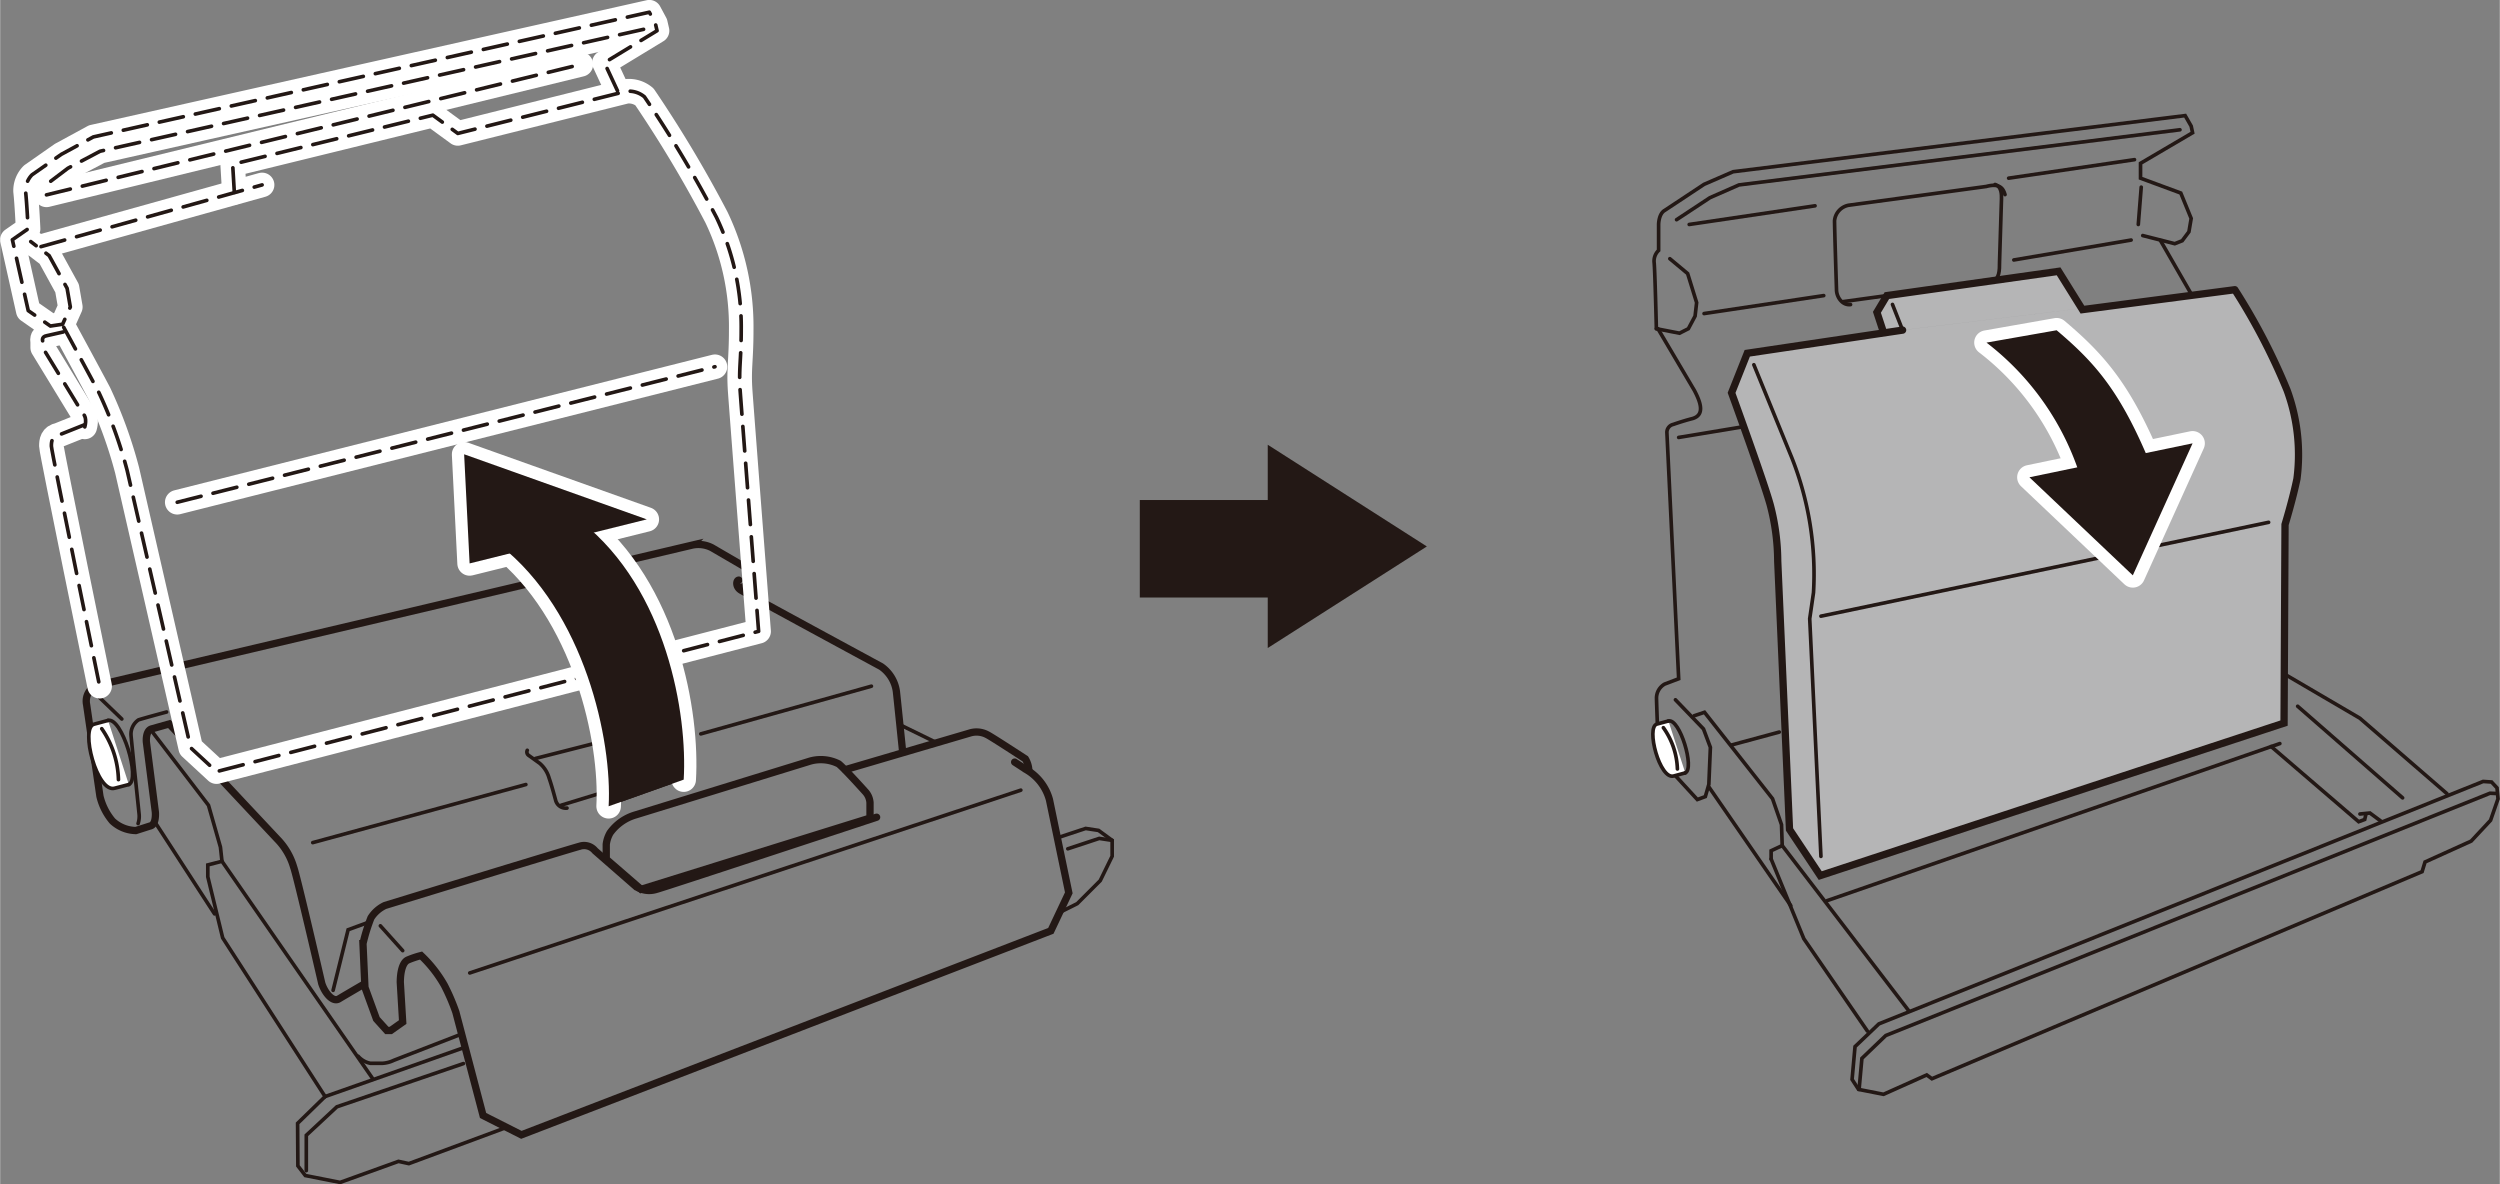 <svg id="レイヤー_1" data-name="レイヤー 1" xmlns="http://www.w3.org/2000/svg" xmlns:xlink="http://www.w3.org/1999/xlink" width="62.86mm" height="29.78mm" viewBox="0 0 178.17 84.42"><rect x="0" y="0" width="178.17" height="84.42" fill="#808080" stroke="none"/><defs><style>.cls-1,.cls-3,.cls-4,.cls-7,.cls-8{fill:none;}.cls-2{clip-path:url(#clip-path);}.cls-3,.cls-4,.cls-8{stroke:#231815;}.cls-3,.cls-4,.cls-7,.cls-8{stroke-linecap:round;}.cls-3{stroke-width:0.52px;}.cls-4,.cls-8{stroke-width:0.26px;}.cls-5{fill:#fff;}.cls-6{fill:#b5b5b6;}.cls-7{stroke:#fff;stroke-width:1.75px;}.cls-7,.cls-8{stroke-linejoin:round;}.cls-8{stroke-dasharray:1.75 0.88;}.cls-9{fill:#231815;}</style><clipPath id="clip-path"><rect class="cls-1" width="178.17" height="84.42"/></clipPath></defs><title>LEF2-200_Filterchange2</title><g class="cls-2"><path class="cls-3" d="M25.84,70.2s-1.27.74-1.7,1-1-.42-1.22-1.11c0,0-1.75-7.59-2-8.28a4.75,4.75,0,0,0-1.17-2l-7.7-8.21-1.27.36c-.43.14-.36.92-.36.92l.64,5s.09.92-.39,1l-1,.32A2.51,2.51,0,0,1,8,58.52a4.28,4.28,0,0,1-.89-1.77l-.95-6.53a1.21,1.21,0,0,1,.71-1.36l42.43-10a2.11,2.11,0,0,1,1.43.18l2.85,1.66A1.55,1.55,0,0,1,54.24,42v.79"/><line class="cls-4" x1="7.08" y1="49.72" x2="8.67" y2="51.25"/><path class="cls-5" d="M9.17,55.92l-1,.26c-1.27.38-2.49-4.3-1.48-4.56l1-.27"/><path class="cls-4" d="M9.17,55.92l-1,.26c-1.27.38-2.49-4.3-1.48-4.56l1-.27"/><path class="cls-4" d="M7.68,51.35c1-.26,2.34,4.2,1.49,4.57"/><path class="cls-4" d="M7.24,51.94a6.66,6.66,0,0,1,1.19,3.63"/><polyline class="cls-4" points="10.87 52.2 14.85 57.4 15.7 60.38 15.81 61.39"/><line class="cls-4" x1="23.16" y1="78.16" x2="33.09" y2="74.66"/><line class="cls-4" x1="11.1" y1="58.7" x2="15.28" y2="65.14"/><path class="cls-4" d="M25.52,75.29a1.53,1.53,0,0,0,.87.5l.85,0a2.13,2.13,0,0,0,.81-.21l4.8-1.86"/><polyline class="cls-4" points="23.16 78.16 21.2 80.07 21.22 83.1 21.75 83.79 24.23 84.28 28.39 82.78 29.13 82.94 35.87 80.44"/><line class="cls-4" x1="53.5" y1="41.53" x2="52.65" y2="41.78"/><path class="cls-3" d="M52.65,41.35c-.18,0-.25.46.14.71s10,5.45,10,5.45a2.59,2.59,0,0,1,1.09,1.77c.06.53.43,4.14.43,4.14"/><path class="cls-4" d="M40.4,57.6a.75.75,0,0,1-.81-.57s-.28-1.06-.46-1.56a2.16,2.16,0,0,0-.67-1.06l-.78-.56a.29.29,0,0,1-.11-.37"/><path class="cls-4" d="M40,57.39l8.46-2.59c.25,0,.25-.56.25-.56a2.39,2.39,0,0,0-.57-1.49,15.28,15.28,0,0,0-1.24-.92l-8.74,2.23"/><line class="cls-4" x1="22.28" y1="60.06" x2="37.47" y2="55.92"/><line class="cls-4" x1="49.94" y1="52.31" x2="62.1" y2="48.91"/><line class="cls-4" x1="27.1" y1="65.99" x2="28.69" y2="67.76"/><polyline class="cls-4" points="26.25 65.74 24.8 66.27 23.73 70.59"/><path class="cls-3" d="M72.31,54.32l.83.54A3.56,3.56,0,0,1,74.79,57l1.38,6.64-1.28,2.71L37.15,80.89l-2.73-1.38-1.94-7.37a14.74,14.74,0,0,0-.82-1.91A9,9,0,0,0,30,68.11a6.54,6.54,0,0,0-.95.32c-.39.18-.53.92-.53,1.59l.17,2.83-.85.6-.28,0-.74-.82L26,70.38l-.14-3.12a13,13,0,0,1,.57-1.84,2.4,2.4,0,0,1,1-.88s13.31-4.08,13.87-4.22a1,1,0,0,1,1.1.32l2.92,2.55a1.71,1.71,0,0,0,1.43.21c.43-.1,15.72-5.15,15.72-5.15"/><path class="cls-3" d="M60.24,54.86l8.87-2.61a1.61,1.61,0,0,1,1.23.11c.25.11,2.73,1.73,2.73,1.73a1.72,1.72,0,0,1,.25.82"/><line class="cls-4" x1="33.47" y1="69.35" x2="72.75" y2="56.32"/><polyline class="cls-4" points="75.44 59.69 77.37 59.05 78.29 59.19 79.26 59.9 79.26 61.03 78.41 62.77 76.77 64.41 75.49 65.05"/><polyline class="cls-4" points="76.1 60.5 78.34 59.76 79.26 59.9"/><polyline class="cls-4" points="33.02 75.81 24 78.89 21.82 80.92 21.82 83.44"/><path class="cls-4" d="M9.83,58.7A1.63,1.63,0,0,0,9.9,58s-.53-5.06-.57-5.55a1.23,1.23,0,0,1,.53-1.14c.51-.16,2-.56,2-.56"/><polygon class="cls-4" points="176.98 55.7 133.91 72.98 132.21 74.6 132 76.94 132.46 77.65 134.24 78 137.32 76.62 137.69 76.89 172.63 62.13 172.84 61.44 176.13 59.95 177.51 58.47 178.04 56.94 177.97 56.16 177.58 55.74 176.98 55.7"/><polyline class="cls-4" points="177.94 56.56 177.47 56.54 134.4 73.81 132.7 75.44 132.5 77.65"/><polyline class="cls-4" points="127.02 60.27 126.97 58.78 126.33 56.93 121.48 50.77 120.74 51.02"/><line class="cls-4" x1="127.63" y1="64.55" x2="121.82" y2="56.13"/><polyline class="cls-4" points="162.93 48.11 168.19 51.19 174.4 56.57"/><polyline class="cls-4" points="161.87 53.21 168.11 58.57 168.54 58.41 168.63 58.02"/><polyline class="cls-4" points="168.2 58.02 168.91 57.95 169.72 58.55"/><line class="cls-4" x1="163.76" y1="50.34" x2="171.24" y2="56.87"/><path class="cls-6" d="M134.24,23.69l-.47-1.43.71-1.19,12.24-1.73,1.7,2.73,10.86-1.42M135.6,23.53l-11.07,1.65L123.41,28s2.34,6.43,2.76,8A16,16,0,0,1,126.7,40l.84,19.12,2.19,3.29,33.06-10.87.07-14.15s.56-1.84.85-3.26A13.33,13.33,0,0,0,163,27.8a44.66,44.66,0,0,0-3.72-7.15"/><path class="cls-3" d="M134.24,23.69l-.47-1.43.71-1.19,12.24-1.73,1.7,2.73,10.86-1.42M135.6,23.53l-11.07,1.65L123.41,28s2.34,6.43,2.76,8A16,16,0,0,1,126.7,40l.84,19.12,2.19,3.29,33.06-10.87.07-14.15s.56-1.84.85-3.26A13.33,13.33,0,0,0,163,27.8a44.66,44.66,0,0,0-3.72-7.15"/><path class="cls-4" d="M125,26l2.71,6.64a22.55,22.55,0,0,1,1.54,9.6l-.27,1.86.8,16.94"/><line class="cls-4" x1="129.78" y1="43.92" x2="161.69" y2="37.23"/><line class="cls-4" x1="134.88" y1="21.7" x2="135.6" y2="23.53"/><line class="cls-4" x1="156.24" y1="21.07" x2="153.99" y2="17.16"/><path class="cls-4" d="M118.05,23.43s-.1-4.2-.16-4.73a1.05,1.05,0,0,1,.32-.85V16s0-.75.43-1l2.81-1.86,2.07-.9,32.22-4,.43.75.1.47-3.71,2.18v1.06l2.87,1.06.74,1.81-.16.95-.48.64-.53.21-2.28-.58"/><polyline class="cls-4" points="155.37 9.25 123.94 13.18 121.87 14.09 119.49 15.66"/><polyline class="cls-4" points="119.01 18.44 120.28 19.5 120.92 21.57 120.81 22.53 120.33 23.43 119.7 23.75 118.05 23.43"/><line class="cls-4" x1="120.39" y1="16" x2="129.36" y2="14.67"/><line class="cls-4" x1="143.16" y1="12.7" x2="152.13" y2="11.38"/><path class="cls-4" d="M142.9,13.87c-.11-.37-.32-.85-1.33-.58l-9.82,1.34a1.24,1.24,0,0,0-1,1.1c0,.57.14,4.92.14,4.92,0,.5.39,1.13,1,1.06"/><path class="cls-4" d="M142.19,13.15c.49.14.46.78.46,1s-.14,4.53-.14,4.53c0,.6,0,1.2-.53,1.38"/><line class="cls-4" x1="121.45" y1="22.35" x2="129.98" y2="21.07"/><line class="cls-4" x1="143.53" y1="18.53" x2="151.89" y2="17.11"/><line class="cls-4" x1="152.61" y1="13.34" x2="152.4" y2="16"/><path class="cls-4" d="M118.16,23.43l2.6,4.4c.42.8.78,1.73-.12,2-.71.18-1.38.42-1.38.42a.58.58,0,0,0-.46.57l.84,17.56-1,.38a1.15,1.15,0,0,0-.58,1c0,.27.15,4.23.15,4.23l2.76,3,.57-.21.25-.87.11-2.64-.49-1.31-2-2.08"/><line class="cls-4" x1="131.36" y1="21.5" x2="134.48" y2="21.07"/><line class="cls-4" x1="119.64" y1="31.18" x2="124.1" y2="30.44"/><polyline class="cls-4" points="26.53 76.85 15.81 61.39 14.8 61.65 14.8 62.5 15.86 66.85 23.16 78.16"/><line class="cls-4" x1="64.26" y1="51.72" x2="66.59" y2="52.86"/><line class="cls-4" x1="123.41" y1="53.1" x2="126.81" y2="52.18"/><line class="cls-4" x1="130.21" y1="64.2" x2="162.49" y2="53"/><polyline class="cls-4" points="126.23 61.23 128.56 66.91 133.09 73.49"/><polyline class="cls-4" points="136.05 72.06 127.02 60.27 126.23 60.64 126.23 61.23"/><path class="cls-5" d="M120.11,55.09l-.82.22c-1,.3-2-3.49-1.2-3.7l.82-.22"/><path class="cls-4" d="M120.11,55.09l-.82.22c-1,.3-2-3.49-1.2-3.7l.82-.22"/><path class="cls-4" d="M118.91,51.39c.81-.21,1.89,3.4,1.2,3.7"/><path class="cls-4" d="M118.55,51.87a5.37,5.37,0,0,1,1,2.94"/><path class="cls-7" d="M44,6.47l-.93-2,3.75-2.28-.12-.52L46.27.87,6.64,9.76,4.36,11,2.27,12.46a1.61,1.61,0,0,0-.46,1.17c.1.92.18,2.68.18,2.68l-1.12.78L2,22.14l1.58,1.1.87-.13L5,21.88l-.23-1.33L3.49,18.22l-1.31-1"/><polyline class="cls-7" points="45.86 2.09 7.12 10.78 4.83 11.99 2.94 13.42"/><line class="cls-7" x1="3.3" y1="13.89" x2="41.39" y2="4.59"/><line class="cls-7" x1="2.91" y1="17.58" x2="18.67" y2="13.18"/><path class="cls-7" d="M16.69,13.71l-.12-2L30.84,8.21l1.78,1.3,12-3a1.73,1.73,0,0,1,1.3.39,87.48,87.48,0,0,1,5.14,8.6,18.05,18.05,0,0,1,1.76,8c0,2.27-.19,2.74-.07,4.43S54.06,45,54.06,45l-38.64,10-1.84-1.7L9.05,33.53a32.1,32.1,0,0,0-2-5.52c-.65-1.24-2.64-4.9-2.64-4.9"/><line class="cls-7" x1="12.62" y1="35.8" x2="50.95" y2="26.14"/><path class="cls-7" d="M4.5,23.66l-1.19.27c-.39.07-.28.38-.28.38l0,.47L5.91,29.5c.32.28.12.93.12.93"/><path class="cls-7" d="M6,30.28,4.2,31c-.51.1-.55.45-.55.8S7.09,48.91,7.09,48.91"/><path class="cls-8" d="M44,6.47l-.93-2,3.75-2.28-.12-.52L46.27.87,6.64,9.76,4.36,11,2.27,12.46a1.61,1.61,0,0,0-.46,1.17c.1.92.18,2.68.18,2.68l-1.12.78L2,22.14l1.58,1.1.87-.13L5,21.88l-.23-1.33L3.49,18.22l-1.31-1"/><polyline class="cls-8" points="45.86 2.09 7.12 10.78 4.83 11.99 2.94 13.42"/><line class="cls-8" x1="3.3" y1="13.89" x2="41.39" y2="4.59"/><line class="cls-8" x1="2.91" y1="17.58" x2="18.67" y2="13.18"/><path class="cls-8" d="M16.69,13.71l-.12-2L30.84,8.21l1.78,1.3,12-3a1.73,1.73,0,0,1,1.3.39,87.48,87.48,0,0,1,5.14,8.6,18.05,18.05,0,0,1,1.76,8c0,2.27-.19,2.74-.07,4.43S54.06,45,54.06,45l-38.64,10-1.84-1.7L9.05,33.53a32.1,32.1,0,0,0-2-5.52c-.65-1.24-2.64-4.9-2.64-4.9"/><line class="cls-8" x1="12.62" y1="35.8" x2="50.95" y2="26.14"/><path class="cls-8" d="M4.5,23.66l-1.19.27c-.39.07-.28.38-.28.38l0,.47L5.91,29.5c.32.28.12.93.12.93"/><path class="cls-8" d="M6,30.28,4.2,31c-.51.1-.55.45-.55.8S7.09,48.91,7.09,48.91"/><path class="cls-3" d="M43.2,61.24l2.48,2.15L62,58.31V57.22a1.27,1.27,0,0,0-.32-.77s-1.48-1.65-1.91-2a2.82,2.82,0,0,0-2.17-.16L45.27,58.09a3.4,3.4,0,0,0-1.8,1.28,2.2,2.2,0,0,0-.27.81v1.06"/></g><rect class="cls-9" x="81.23" y="35.64" width="11.63" height="6.95"/><polygon class="cls-9" points="101.69 38.95 90.35 46.19 90.35 31.7 101.69 38.95"/><polygon class="cls-9" points="46.09 37.02 33.46 40.16 33.07 32.38 46.09 37.02"/><polygon class="cls-7" points="46.09 37.02 33.46 40.16 33.07 32.38 46.09 37.02"/><g class="cls-2"><path class="cls-9" d="M43.37,57.47c.26-4.66-1.68-13.85-7.77-18.63l5.83-1.65C47.51,42,49,50.91,48.72,55.57"/><path class="cls-7" d="M43.37,57.47c.26-4.66-1.68-13.85-7.77-18.63l5.83-1.65C47.51,42,49,50.91,48.72,55.57"/><polygon class="cls-9" points="46.09 37.02 33.46 40.16 33.07 32.38 46.09 37.02"/><path class="cls-9" d="M43.37,57.47c.26-4.66-1.68-13.85-7.77-18.63l5.83-1.65C47.51,42,49,50.91,48.72,55.57"/><polygon class="cls-9" points="156.27 31.6 144.64 34.02 152.01 41.01 156.27 31.6"/><polygon class="cls-7" points="156.27 31.6 144.64 34.02 152.01 41.01 156.27 31.6"/><path class="cls-9" d="M148.32,34.12a19.4,19.4,0,0,0-6.74-9.7l5-.88c2.77,2.34,4.58,4.39,6.75,9.7"/><path class="cls-7" d="M148.32,34.12a19.4,19.4,0,0,0-6.74-9.7l5-.88c2.77,2.34,4.58,4.39,6.75,9.7"/><polygon class="cls-9" points="156.27 31.6 144.64 34.02 152.01 41.01 156.27 31.6"/><path class="cls-9" d="M148.32,34.12a19.4,19.4,0,0,0-6.74-9.7l5-.88c2.77,2.34,4.58,4.39,6.75,9.7"/></g></svg>